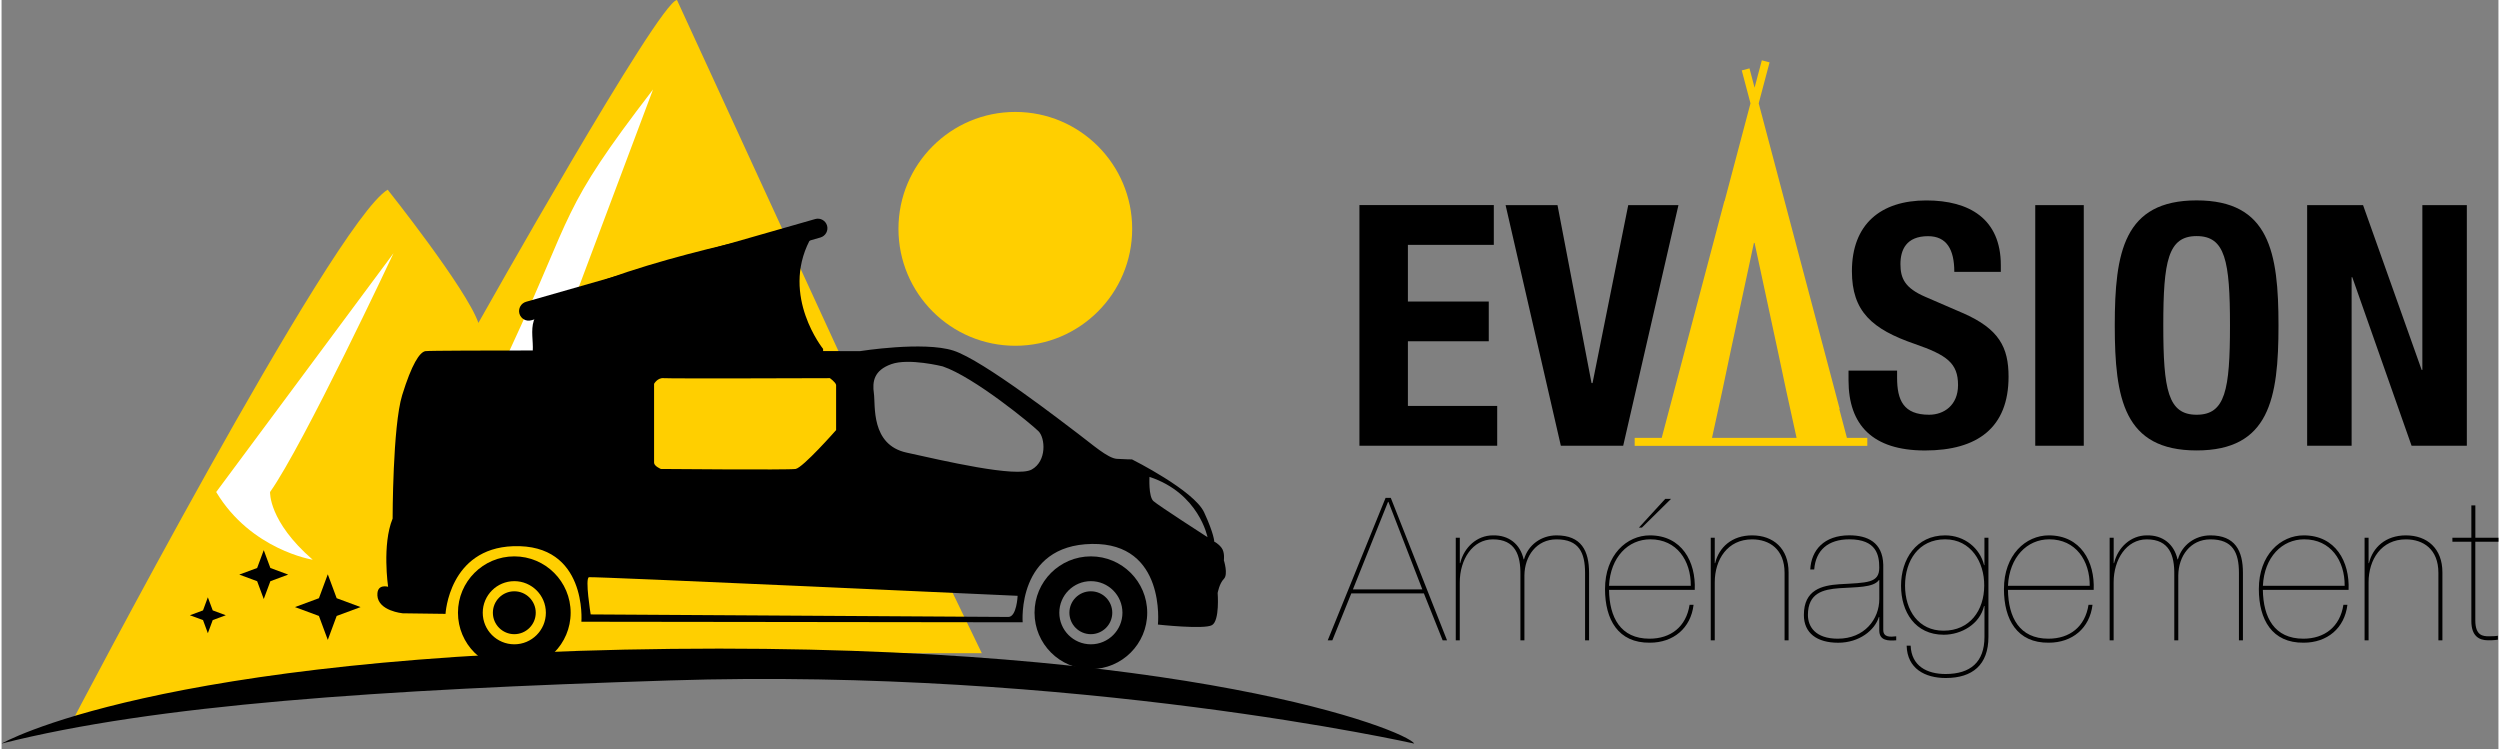 <?xml version="1.0"?>
<svg xmlns="http://www.w3.org/2000/svg" width="267" height="80" viewBox="0 0 300 90" fill="none">
<rect x="0" y="0" width="300" height="90" fill="#808080" stroke="none"/>
<g clip-path="url(#clip0_2003_2)">
<path d="M162.171 71.3L159.894 76.932H159.34L166.292 59.815H166.914L173.673 76.932H173.146L170.894 71.3H162.171ZM170.706 70.819L166.632 60.296H166.585L162.364 70.819H170.706Z" fill="black"/>
<path d="M174.728 64.612H175.209V67.658H175.256C175.71 65.767 177.267 64.325 179.184 64.325C181.101 64.278 182.47 65.38 182.877 67.204H182.924C183.405 65.5 184.961 64.325 186.831 64.325C189.804 64.325 190.739 66.169 190.739 68.834V76.938H190.258V68.834C190.258 66.388 189.516 64.805 186.831 64.805C184.413 64.805 182.997 66.817 182.971 69.121V76.938H182.491V69.027C182.517 66.749 181.916 64.805 179.184 64.805C176.739 64.805 175.204 67.224 175.204 69.962V76.938H174.723V64.617L174.728 64.612Z" fill="black"/>
<path d="M193.136 70.866C193.183 74.174 194.505 76.739 197.999 76.739C200.538 76.739 202.408 75.323 202.816 72.664H203.296C202.962 75.49 200.852 77.22 198.046 77.22C194.233 77.267 192.656 74.44 192.656 70.772C192.656 66.671 195.268 64.325 198.046 64.325C201.881 64.325 203.583 67.491 203.437 70.871H193.131L193.136 70.866ZM202.962 70.385C202.988 67.365 201.285 64.8 198.099 64.8C195.44 64.8 193.303 66.932 193.136 70.385H202.962ZM200.59 59.936L197.091 63.389H196.73L199.896 59.936H200.59Z" fill="black"/>
<path d="M205.359 64.612H205.84V67.658H205.887C206.341 65.767 207.898 64.325 210.322 64.325C212.887 64.325 214.71 65.908 214.71 68.761V76.938H214.229V68.834C214.229 65.981 212.406 64.805 210.322 64.805C207.376 64.805 205.84 67.224 205.84 69.962V76.938H205.359V64.617V64.612Z" fill="black"/>
<path d="M217.316 68.421C217.436 66.096 218.972 64.319 222.012 64.319C224.196 64.319 226.013 65.161 226.087 67.846V75.684C226.087 76.619 226.975 76.525 227.643 76.452V76.932C226.708 77.006 225.606 77.006 225.606 75.736V74.132H225.559C225.078 75.715 223.208 77.225 220.67 77.225C218.131 77.225 216.548 76.076 216.548 73.891C216.548 70.845 218.732 70.344 220.79 70.197C224.17 70.004 225.606 70.077 225.606 68.207C225.606 66.723 225.293 64.8 222.012 64.8C219.447 64.8 217.964 66.117 217.792 68.421H217.311H217.316ZM225.611 69.691H225.564C224.917 70.626 222.785 70.532 220.795 70.673C218.852 70.819 217.034 71.248 217.034 73.886C217.034 75.302 217.943 76.739 220.628 76.739C223.84 76.739 225.611 74.388 225.611 71.969V69.691Z" fill="black"/>
<path d="M238.242 72.81H238.195C237.693 74.989 235.463 76.264 233.353 76.264C229.926 76.264 228.223 73.531 228.223 70.365C228.223 67.198 230.046 64.325 233.52 64.325C235.87 64.325 237.714 65.882 238.195 67.898H238.242V64.612H238.723V76.525C238.723 79.879 236.805 81.463 233.593 81.463C231.101 81.463 228.965 80.334 228.897 77.58H229.378C229.472 80.026 231.342 80.982 233.572 80.982C236.544 80.982 238.247 79.566 238.247 76.525V72.81H238.242ZM233.52 64.8C230.333 64.8 228.704 67.365 228.704 70.359C228.704 73.353 230.333 75.778 233.327 75.778C236.492 75.778 238.216 73.332 238.216 70.359C238.242 67.533 236.612 64.8 233.52 64.8Z" fill="black"/>
<path d="M241.068 70.866C241.115 74.174 242.436 76.739 245.931 76.739C248.47 76.739 250.34 75.323 250.747 72.664H251.228C250.893 75.49 248.783 77.22 245.978 77.22C242.17 77.267 240.587 74.44 240.587 70.772C240.587 66.671 243.199 64.325 245.978 64.325C249.812 64.325 251.515 67.491 251.369 70.871H241.063L241.068 70.866ZM250.893 70.385C250.919 67.365 249.217 64.8 246.03 64.8C243.371 64.8 241.235 66.932 241.068 70.385H250.893Z" fill="black"/>
<path d="M253.291 64.612H253.771V67.658H253.818C254.273 65.767 255.83 64.325 257.747 64.325C259.664 64.278 261.032 65.38 261.44 67.204H261.487C261.967 65.5 263.524 64.325 265.394 64.325C268.366 64.325 269.301 66.169 269.301 68.834V76.938H268.821V68.834C268.821 66.388 268.079 64.805 265.394 64.805C262.975 64.805 261.56 66.817 261.534 69.121V76.938H261.053V69.027C261.079 66.749 260.478 64.805 257.747 64.805C255.302 64.805 253.766 67.224 253.766 69.962V76.938H253.286V64.617L253.291 64.612Z" fill="black"/>
<path d="M271.694 70.866C271.741 74.174 273.062 76.739 276.557 76.739C279.095 76.739 280.966 75.323 281.373 72.664H281.854C281.519 75.49 279.409 77.22 276.604 77.22C272.796 77.267 271.213 74.44 271.213 70.772C271.213 66.671 273.825 64.325 276.604 64.325C280.438 64.325 282.141 67.491 281.995 70.871H271.688L271.694 70.866ZM281.524 70.385C281.551 67.365 279.848 64.8 276.661 64.8C274.003 64.8 271.866 66.932 271.699 70.385H281.524Z" fill="black"/>
<path d="M283.917 64.612H284.397V67.658H284.444C284.899 65.767 286.455 64.325 288.879 64.325C291.444 64.325 293.267 65.908 293.267 68.761V76.938H292.786V68.834C292.786 65.981 290.963 64.805 288.879 64.805C285.933 64.805 284.397 67.224 284.397 69.962V76.938H283.917V64.617V64.612Z" fill="black"/>
<path d="M297.221 65.087V74.534C297.221 76.379 298.13 76.452 298.877 76.452C299.358 76.452 299.786 76.426 299.932 76.379V76.859C299.645 76.885 299.499 76.932 298.757 76.932C297.629 76.932 296.746 76.379 296.746 74.628V65.087H294.468V64.607H296.746V60.724H297.226V64.607H300.005V65.087H297.226H297.221Z" fill="black"/>
<path d="M179.294 24.646V29.422H168.972V36.225H178.688V41H168.972V48.775H179.701V53.551H163.148V24.641H179.299L179.294 24.646Z" fill="black"/>
<path d="M186.946 24.646L191.036 46.027H191.156L195.445 24.646H201.478L194.839 53.556H187.348L180.709 24.646H186.941H186.946Z" fill="black"/>
<path d="M227.748 44.522V45.374C227.748 48.085 228.515 49.831 231.592 49.831C233.373 49.831 235.071 48.697 235.071 46.267C235.071 43.634 233.734 42.662 229.889 41.33C224.707 39.548 222.32 37.4 222.32 32.583C222.32 26.956 225.757 24.082 231.263 24.082C236.445 24.082 240.211 26.308 240.211 31.857V32.666H234.622C234.622 29.955 233.692 28.377 231.467 28.377C228.834 28.377 228.15 30.038 228.15 31.736C228.15 33.434 228.677 34.61 231.143 35.666L235.635 37.609C240.007 39.511 241.141 41.737 241.141 45.259C241.141 51.372 237.416 54.125 231.101 54.125C224.786 54.125 221.913 51.048 221.913 45.703V44.527H227.742L227.748 44.522Z" fill="black"/>
<path d="M244.348 53.556V24.646H250.178V53.556H244.348Z" fill="black"/>
<path d="M263.738 24.077C272.482 24.077 273.574 30.31 273.574 39.098C273.574 47.887 272.482 54.12 263.738 54.12C254.994 54.12 253.902 47.882 253.902 39.098C253.902 30.315 254.994 24.077 263.738 24.077ZM263.738 49.831C267.18 49.831 267.745 46.873 267.745 39.098C267.745 31.324 267.175 28.366 263.738 28.366C260.301 28.366 259.732 31.36 259.732 39.098C259.732 46.837 260.296 49.831 263.738 49.831Z" fill="black"/>
<path d="M283.734 24.646L290.775 44.444H290.859V24.646H296.203V53.556H289.563L282.438 33.309H282.36V53.556H277.016V24.646H283.734Z" fill="black"/>
<path d="M221.719 52.61L220.805 49.151L220.852 49.141L211.121 12.415L212.427 7.493L211.497 7.247L210.625 10.534L210.013 8.214L209.084 8.459L210.134 12.415L207.02 24.165H206.994L199.467 52.61H196.218V53.572H224.169V52.61H221.735H221.719ZM206.744 46.967L207.752 42.186L210.546 29.187H210.625L213.419 42.186L214.433 46.967L215.671 52.61H205.511L206.744 46.967Z" fill="#FFCF00"/>
<path d="M107.762 27.494C107.762 19.735 114.051 13.449 121.803 13.449C129.555 13.449 135.844 19.74 135.844 27.494C135.844 35.248 129.555 41.544 121.803 41.544C114.051 41.544 107.762 35.253 107.762 27.494Z" fill="#FFCF00"/>
<path d="M8.264 87.085C8.264 87.085 39.809 26.747 46.391 22.791C46.391 22.791 55.85 34.662 57.292 38.795C57.292 38.795 78.996 0.178 81.153 0L106.623 55.385L117.776 78.479H87.641L44.886 79.738L34.235 81.379L20.21 84.629L8.269 87.079L8.264 87.085Z" fill="#FFCF00"/>
<path d="M25.789 59.115L47.09 30.43C47.09 30.43 36.304 53.404 32.261 59.115C32.261 59.115 32.052 62.626 37.385 67.251C37.385 67.251 29.968 66.08 25.789 59.115Z" fill="white"/>
<path d="M61.011 42.171C68.967 25.096 66.914 25.534 78.275 10.748L68.701 36.24C68.701 36.24 62.808 43.858 76.024 42.782C76.024 42.782 67.353 55.797 59.261 60.113C59.261 60.113 55.589 53.801 61.006 42.176L61.011 42.171Z" fill="white"/>
<path d="M0 89.342C0 89.342 18.512 78.63 80.516 77.962C142.52 77.293 168.841 87.779 169.729 89.342C169.729 89.342 129.137 80.193 80.291 81.755C45.288 82.873 18.512 84.655 0 89.342Z" fill="black"/>
<path d="M133.452 73.62C133.452 72.198 132.303 71.044 130.876 71.044C129.45 71.044 128.301 72.193 128.301 73.62C128.301 75.046 129.456 76.196 130.876 76.196C132.297 76.196 133.452 75.041 133.452 73.62Z" fill="black"/>
<path d="M124.112 73.62C124.112 77.361 127.141 80.391 130.882 80.391C134.622 80.391 137.651 77.361 137.651 73.62C137.651 69.879 134.616 66.848 130.882 66.848C127.147 66.848 124.112 69.879 124.112 73.62ZM127.089 73.62C127.089 71.525 128.787 69.826 130.882 69.826C132.976 69.826 134.674 71.525 134.674 73.62C134.674 75.715 132.976 77.413 130.882 77.413C128.787 77.413 127.089 75.715 127.089 73.62Z" fill="black"/>
<path d="M64.182 73.62C64.182 72.198 63.028 71.044 61.607 71.044C60.186 71.044 59.032 72.193 59.032 73.62C59.032 75.046 60.186 76.196 61.607 76.196C63.028 76.196 64.182 75.041 64.182 73.62Z" fill="black"/>
<path d="M54.837 73.62C54.837 77.361 57.867 80.391 61.607 80.391C65.347 80.391 68.376 77.361 68.376 73.62C68.376 69.879 65.347 66.848 61.607 66.848C57.867 66.848 54.837 69.879 54.837 73.62ZM57.814 73.62C57.814 71.525 59.512 69.826 61.607 69.826C63.701 69.826 65.399 71.525 65.399 73.62C65.399 75.715 63.701 77.413 61.607 77.413C59.512 77.413 57.814 75.715 57.814 73.62Z" fill="black"/>
<path d="M45.152 71.519C45.241 73.416 48.198 73.688 48.198 73.688L53.343 73.756C53.343 73.756 53.75 65.897 61.471 65.626C70.403 65.312 69.666 74.701 69.666 74.701L122.686 74.769C122.686 74.769 121.939 65.49 131.012 65.354C139.95 65.218 138.936 75.041 138.936 75.041C138.936 75.041 144.489 75.652 145.434 75.109C146.38 74.566 146.113 71.248 146.113 71.248C146.113 71.248 146.317 70.098 146.86 69.555C147.404 69.011 146.86 67.319 146.86 67.319C146.86 67.319 146.996 66.373 146.589 65.829C146.181 65.286 145.706 65.082 145.706 65.082C145.706 65.082 145.706 64.199 144.489 61.56C143.272 58.922 135.823 55.197 135.823 55.197C135.823 55.197 135.076 55.197 133.995 55.129C132.914 55.061 131.017 53.368 129.393 52.15C127.768 50.933 117.948 43.278 114.359 42.124C110.771 40.974 103.118 42.192 103.118 42.192L80.704 42.124C80.704 42.124 51.588 42.056 50.909 42.192C50.23 42.327 49.284 43.749 48.135 47.474C46.986 51.199 46.986 62.308 46.986 62.308C45.701 65.422 46.443 70.501 46.443 70.501C46.443 70.501 45.09 70.093 45.158 71.519H45.152ZM137.923 57.297C143.883 59.262 144.896 64.544 144.896 64.544C144.896 64.544 139.004 60.751 138.398 60.207C137.787 59.664 137.923 57.297 137.923 57.297ZM100.271 51.675C100.271 51.675 96.275 56.215 95.398 56.346C94.52 56.482 79.215 56.346 79.215 56.346C79.215 56.346 78.4 56.006 78.4 55.599V46.115C78.4 46.115 78.808 45.368 79.549 45.436C80.296 45.504 99.525 45.436 99.525 45.436C99.525 45.436 100.204 45.912 100.271 46.251V51.67V51.675ZM123.772 56.414C121.944 57.428 113.074 55.332 108.739 54.381C104.403 53.436 105.014 48.691 104.811 47.27C104.607 45.849 104.811 44.496 106.911 43.749C109.01 43.002 113.074 44.02 113.074 44.02C116.867 45.306 123.772 50.996 124.587 51.811C125.402 52.621 125.606 55.4 123.772 56.414ZM70.581 69.351C71.087 69.252 122.08 71.587 122.08 71.587C122.08 71.587 121.975 74.127 120.962 74.127C119.949 74.127 70.784 73.823 70.784 73.823C70.784 73.823 70.074 69.456 70.581 69.351Z" fill="black"/>
<path d="M39.197 69.001L40.263 71.875L43.136 72.941L40.263 74.006L39.197 76.885L38.132 74.006L35.254 72.941L38.132 71.875L39.197 69.001Z" fill="black"/>
<path d="M31.503 66.101L32.297 68.243L34.439 69.037L32.297 69.832L31.503 71.974L30.709 69.832L28.562 69.037L30.709 68.243L31.503 66.101Z" fill="black"/>
<path d="M24.786 71.765L25.371 73.338L26.943 73.923L25.371 74.503L24.786 76.081L24.206 74.503L22.628 73.923L24.206 73.338L24.786 71.765Z" fill="black"/>
<path d="M98.705 41.915C98.705 41.915 93.627 35.613 97.08 28.91C97.08 28.91 99.331 27.055 95.727 27.593C93.021 28.001 73.146 31.919 65.154 37.019C62.49 38.717 64.746 42.019 63.304 43.54H98.71V41.915H98.705Z" fill="black"/>
<path d="M62.223 37.693C62.401 38.304 63.038 38.66 63.649 38.482L98.391 28.534C99.002 28.356 99.357 27.718 99.185 27.107C99.007 26.496 98.37 26.14 97.759 26.318L63.017 36.261C62.406 36.439 62.051 37.076 62.223 37.688V37.693Z" fill="black"/>
</g>
<defs>
<clipPath id="clip0_2003_2">
<rect width="300" height="89.342" fill="white"/>
</clipPath>
</defs>
</svg>
